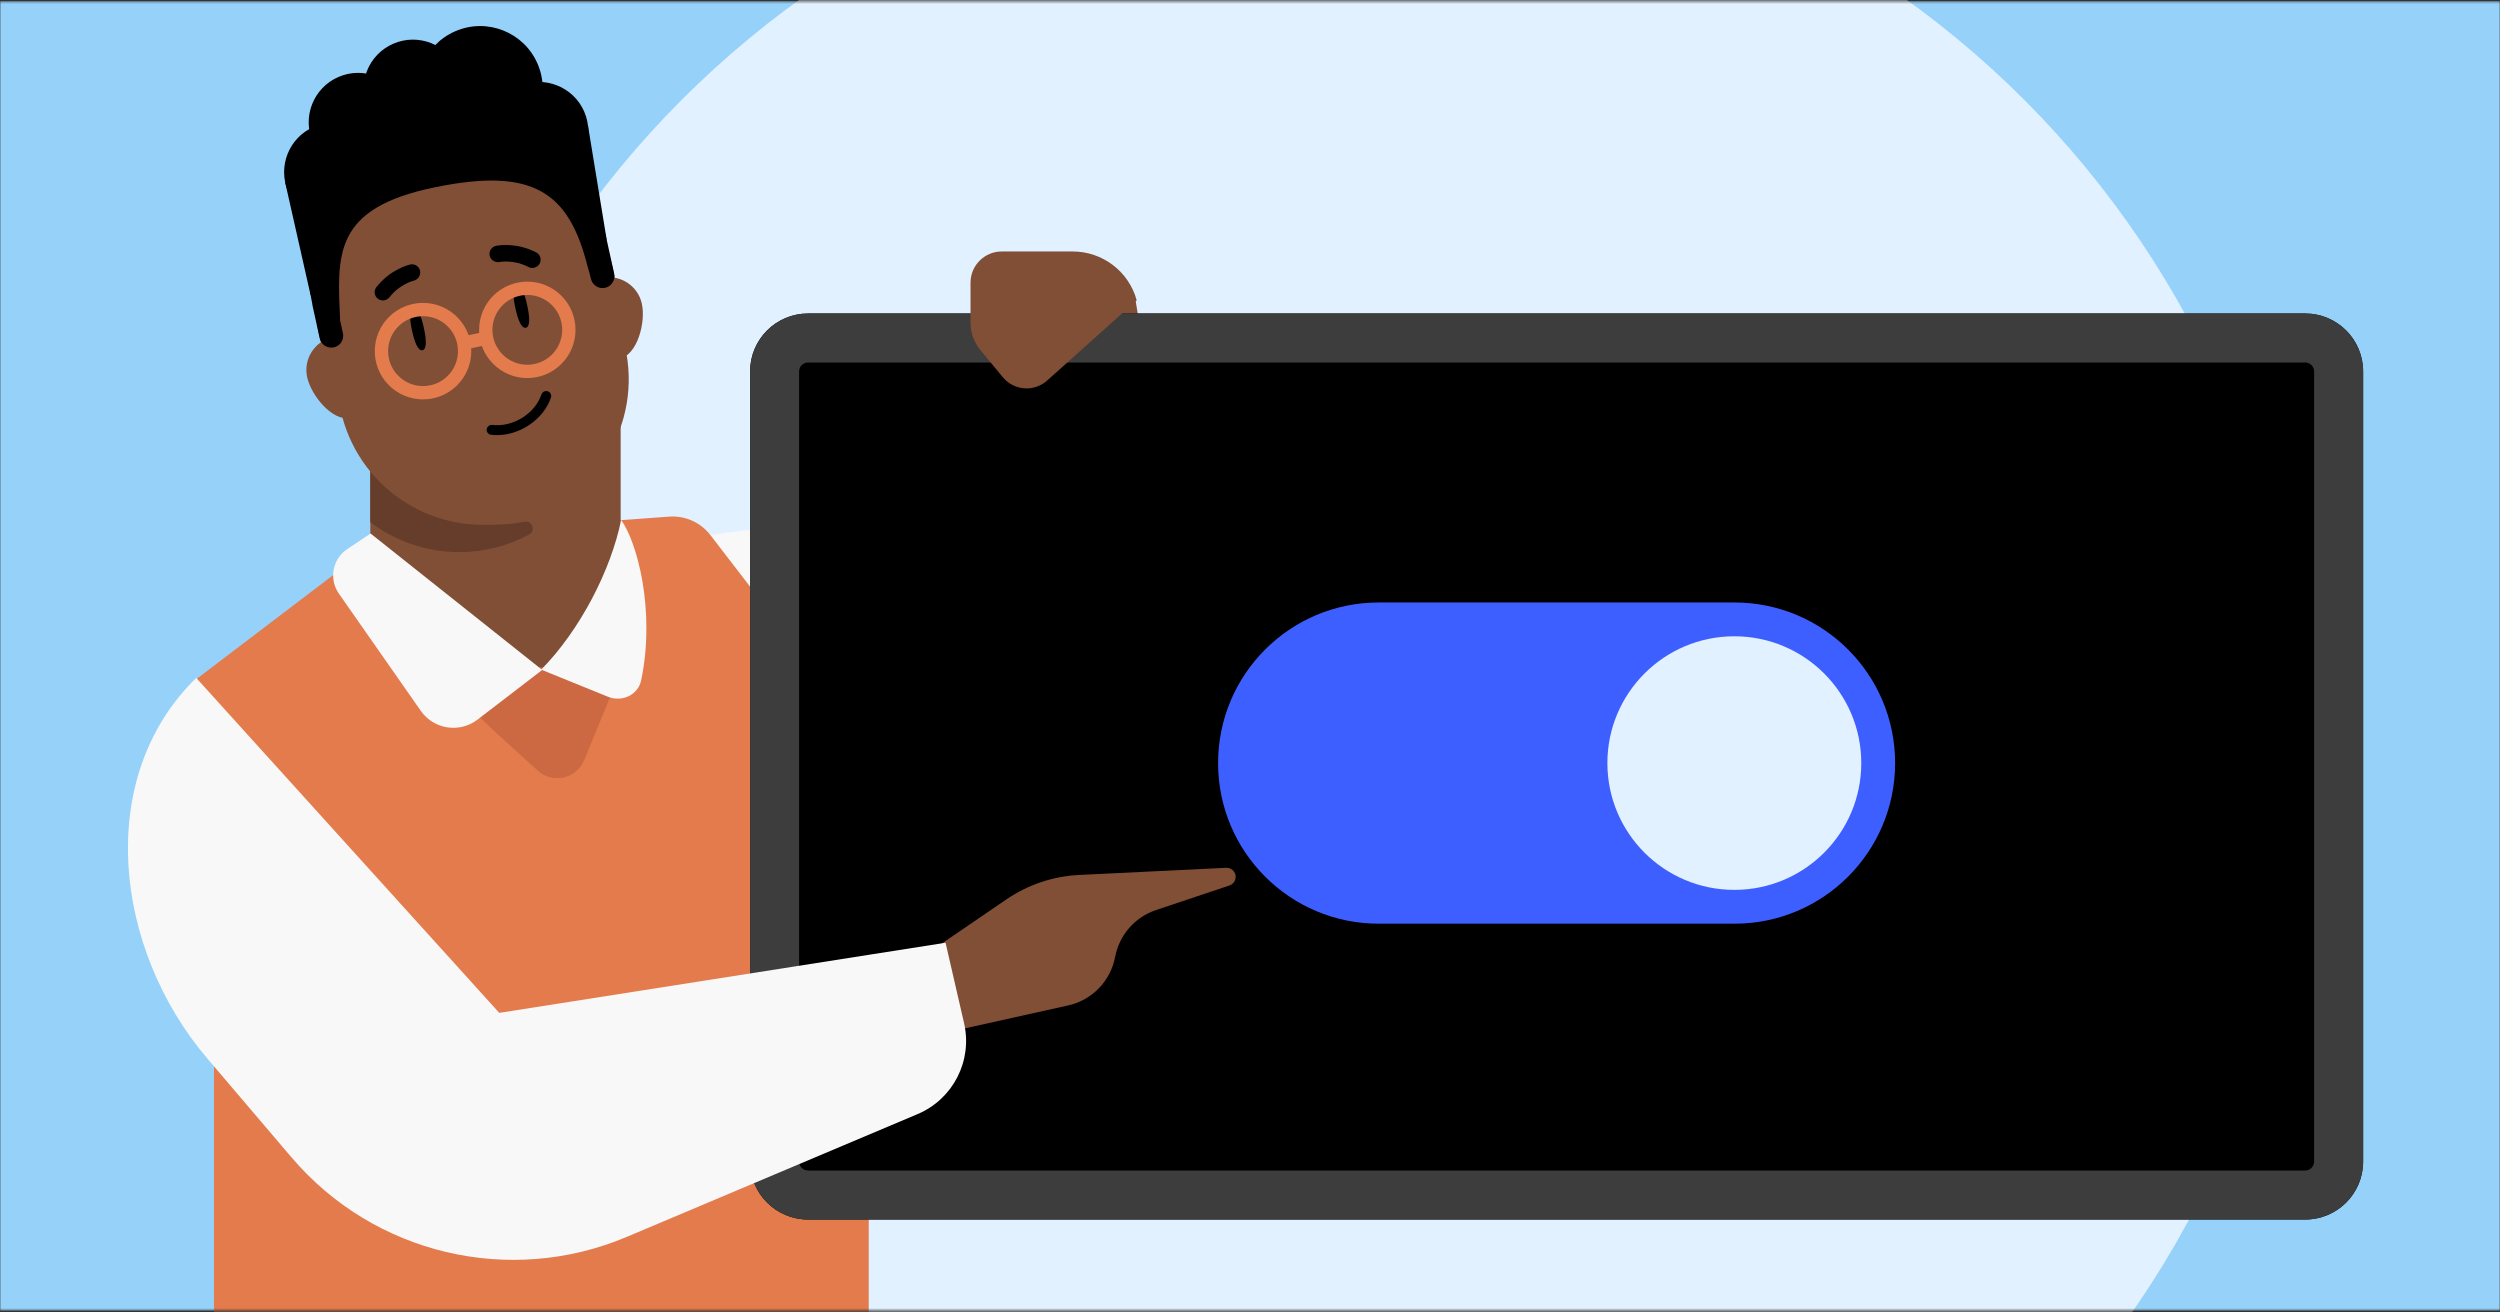 <svg width="945" height="496" viewBox="0 0 945 496" fill="none" xmlns="http://www.w3.org/2000/svg">
<rect x="0" y="0" width="945" height="496" fill="#333333" stroke="none"/>
<g clip-path="url(#clip0_10192_23572)">
<mask id="mask0_10192_23572" style="mask-type:luminance" maskUnits="userSpaceOnUse" x="0" y="0" width="945" height="496">
<path d="M0 0.437H945V495.437H0V0.437Z" fill="white"/>
</mask>
<g mask="url(#mask0_10192_23572)">
<path d="M0 0.437H945V495.437H0V0.437Z" fill="#95D1F9"/>
<path d="M511.423 649.915C709.515 649.915 870.1 489.33 870.1 291.238C870.1 93.146 709.515 -67.439 511.423 -67.439C313.331 -67.439 152.746 93.146 152.746 291.238C152.746 489.33 313.331 649.915 511.423 649.915Z" fill="#E2F1FF"/>
<path d="M151.523 271.999H271.931V424.618H151.523V271.999Z" fill="#F8F8F8"/>
<path d="M287.5 199.733L260.242 203.288L287.5 238.605V199.733Z" fill="#F8F8F8"/>
<path d="M374.2 119.277C373.841 121.633 375.21 123.808 377.342 124.593L374.675 135.005V158.766L439.609 175.684L429.196 113.295C428.209 107.38 423.09 103.046 417.094 103.046H390.09C383.948 103.046 378.752 107.588 377.931 113.676L377.726 115.192H379.249C376.825 115.192 374.582 116.876 374.2 119.277Z" fill="#814F36"/>
<path d="M80.895 508.166V479.484V371.477L117.693 354.9L74.398 256.572L141.054 205.893L192.338 199.733L252.934 195.281C258.97 194.837 264.824 197.456 268.516 202.252L312.696 259.638L328.384 387.268V530.403L101.781 529.165C90.228 529.102 80.895 519.719 80.895 508.166Z" fill="#E47B4C"/>
<path d="M283.531 140.403C283.531 128.307 293.337 118.501 305.433 118.501H871.363C883.459 118.501 893.265 128.307 893.265 140.403V439.081C893.265 451.177 883.459 460.983 871.363 460.983H305.433C293.337 460.983 283.531 451.177 283.531 439.081V140.403Z" fill="black"/>
<path fill-rule="evenodd" clip-rule="evenodd" d="M871.363 137.034H305.433C303.572 137.034 302.064 138.542 302.064 140.403V439.081C302.064 440.942 303.572 442.451 305.433 442.451H871.363C873.224 442.451 874.732 440.942 874.732 439.081V140.403C874.732 138.542 873.224 137.034 871.363 137.034ZM305.433 118.501C293.337 118.501 283.531 128.307 283.531 140.403V439.081C283.531 451.177 293.337 460.983 305.433 460.983H871.363C883.459 460.983 893.265 451.177 893.265 439.081V140.403C893.265 128.307 883.459 118.501 871.363 118.501H305.433Z" fill="#3D3D3D"/>
<path d="M429.672 113.514C426.684 102.599 416.781 95.057 405.457 95.057H378.663C372.158 95.057 366.857 100.334 366.857 106.84V121.947C366.857 125.754 368.182 129.441 370.616 132.38L379.073 142.596C383.29 147.68 390.879 148.258 395.819 143.849L429.672 113.514Z" fill="#814F36"/>
<path d="M154.369 234.6L213.286 225.976C226.417 224.054 237.497 235.703 234.921 248.721C233.822 254.275 232.184 259.708 230.032 264.945L220.83 287.333C217.931 294.388 208.905 296.422 203.26 291.293L187.823 277.269L145.574 237.119L149.849 235.682C151.32 235.187 152.833 234.825 154.369 234.6Z" fill="#CC6942"/>
<path d="M460.439 288.446C460.439 254.918 487.619 227.738 521.147 227.738H655.647C689.175 227.738 716.355 254.918 716.355 288.446C716.355 321.974 689.175 349.154 655.647 349.154H521.147C487.619 349.154 460.439 321.974 460.439 288.446Z" fill="#3E5FFF"/>
<path d="M703.56 288.446C703.56 314.915 682.077 336.373 655.576 336.373C629.075 336.373 607.592 314.915 607.592 288.446C607.592 261.976 629.075 240.518 655.576 240.518C682.077 240.518 703.56 261.976 703.56 288.446Z" fill="#E2F1FF"/>
<path d="M139.974 124.151V228.471C139.974 231.407 141.862 234.025 144.667 234.923L149.417 236.456C174.062 244.384 198.515 257.887 223.142 249.959L229.915 234.941C232.72 234.044 234.608 231.425 234.608 228.49V124.17H139.955L139.974 124.151Z" fill="#814F36"/>
<path d="M139.973 171.852V197.376C149.322 204.481 160.99 208.688 173.612 208.688C183.186 208.688 192.199 206.276 200.071 201.994C202.632 200.61 201.174 196.646 198.313 197.207C194.76 197.917 191.077 198.291 187.318 198.291C167.348 198.291 149.771 187.745 139.973 171.833" fill="#663C2B"/>
<path d="M217.757 120.271C216.246 113.379 220.591 106.603 227.453 105.097C234.315 103.591 241.112 107.911 242.626 114.81C244.137 121.702 241.031 134.122 234.155 135.634C227.286 137.142 219.253 127.129 217.75 120.274L217.757 120.271Z" fill="#814F36"/>
<path d="M116.109 142.602C114.598 135.71 118.943 128.934 125.822 127.429C132.7 125.924 139.481 130.242 140.995 137.142C142.506 144.034 139.399 156.453 132.524 157.965C125.655 159.474 117.615 149.464 116.112 142.609L116.109 142.602Z" fill="#814F36"/>
<path d="M194.402 197.116C223.281 190.774 241.982 162.774 236.807 133.699L232.221 104.108C226.558 72.252 195.519 51.508 163.937 58.443C132.348 65.382 112.877 97.219 121.071 128.517L129.308 157.3C136.794 185.871 165.52 203.452 194.392 197.112L194.399 197.109L194.402 197.116Z" fill="#814F36"/>
<path d="M128.567 121.126L129.63 125.968C130.158 128.39 128.629 130.776 126.206 131.304C123.784 131.832 121.381 130.319 120.853 127.896L118.054 115.154L118.095 115.136C111.361 84.451 130.792 54.061 161.508 47.322C192.221 40.576 222.609 60.024 229.353 90.713L232.147 103.426C232.679 105.838 231.158 108.261 228.731 108.799C226.295 109.333 223.895 107.769 223.363 105.357C223.037 103.871 222.632 102.372 222.143 100.884C215.065 72.486 201.481 63.175 164.382 70.798C125.84 78.713 127.444 96.136 128.577 121.13L128.567 121.126Z" fill="black"/>
<path d="M163.507 50.792C172.971 46.696 177.322 35.704 173.227 26.24C169.131 16.776 158.139 12.424 148.675 16.52C139.211 20.616 134.859 31.608 138.955 41.072C143.051 50.536 154.043 54.887 163.507 50.792Z" fill="black"/>
<path d="M142.777 63.358C152.241 59.262 156.593 48.27 152.497 38.806C148.401 29.342 137.409 24.99 127.945 29.086C118.482 33.182 114.13 44.174 118.226 53.638C122.321 63.102 133.314 67.453 142.777 63.358Z" fill="black"/>
<path d="M133.486 82.194C142.95 78.098 147.302 67.106 143.206 57.642C139.11 48.178 128.118 43.827 118.654 47.922C109.19 52.018 104.839 63.011 108.935 72.474C113.03 81.938 124.023 86.29 133.486 82.194Z" fill="black"/>
<path d="M190.895 55.193C202.878 50.007 208.388 36.088 203.202 24.105C198.016 12.123 184.098 6.612 172.115 11.799C160.132 16.985 154.622 30.903 159.808 42.886C164.994 54.869 178.912 60.379 190.895 55.193Z" fill="black"/>
<path d="M211.126 66.783C220.59 62.687 224.941 51.695 220.846 42.231C216.75 32.767 205.758 28.416 196.294 32.512C186.83 36.607 182.478 47.6 186.574 57.063C190.67 66.527 201.662 70.879 211.126 66.783Z" fill="black"/>
<path d="M222.281 47.612L229.342 90.719L204.207 64.208L222.281 47.612Z" fill="black"/>
<path d="M107.781 68.908L117.444 111.735L130.536 75.38L107.781 68.908Z" fill="black"/>
<path d="M160.229 124.002C161.177 128.362 161.388 132.014 159.703 132.381C158.017 132.747 156.693 129.337 155.745 124.977C154.797 120.617 154.586 116.965 156.272 116.598C157.957 116.232 159.281 119.642 160.229 124.002Z" fill="black"/>
<path d="M199.303 115.507C200.251 119.867 200.462 123.519 198.776 123.886C197.09 124.252 195.766 120.842 194.818 116.482C193.87 112.122 193.659 108.47 195.345 108.103C197.03 107.737 198.355 111.147 199.303 115.507Z" fill="black"/>
<path d="M158.097 105.035C158.72 104.297 159.001 103.304 158.774 102.312C158.394 100.663 156.738 99.599 155.054 99.976C154.726 100.049 147.633 101.688 142.278 108.54C141.206 109.902 141.449 111.833 142.821 112.915C144.187 113.966 146.152 113.714 147.225 112.352C151.133 107.327 156.361 106.104 156.427 106.088C157.099 105.931 157.66 105.514 158.097 105.035Z" fill="black"/>
<path d="M186.831 98.788C185.958 98.375 185.29 97.589 185.084 96.592C184.746 94.934 185.81 93.278 187.499 92.922C187.827 92.853 194.961 91.398 202.677 95.409C204.218 96.203 204.799 98.06 204 99.615C203.194 101.138 201.301 101.725 199.76 100.931C194.118 97.982 188.854 99.04 188.788 99.053C188.111 99.189 187.427 99.042 186.831 98.788Z" fill="black"/>
<path d="M186.071 160.617C184.962 160.566 184.095 161.288 183.971 162.258C183.834 163.271 184.575 164.217 185.595 164.339C186.067 164.393 186.551 164.436 187.025 164.458C196.147 164.877 205.459 158.645 208.26 150.268C208.413 149.792 208.373 149.286 208.147 148.836C207.921 148.386 207.538 148.058 207.05 147.896C206.891 147.835 206.73 147.817 206.547 147.808C205.696 147.769 204.925 148.302 204.658 149.105C202.375 155.961 194.717 161.058 187.189 160.712C186.812 160.694 186.424 160.677 186.05 160.606L186.049 160.627L186.071 160.617Z" fill="black"/>
<path fill-rule="evenodd" clip-rule="evenodd" d="M189.208 116.222C184.535 121.809 185.276 130.127 190.863 134.8C196.45 139.472 204.767 138.731 209.44 133.144C214.113 127.557 213.372 119.24 207.785 114.567C202.198 109.895 193.881 110.635 189.208 116.222ZM187.634 138.661C179.914 132.204 178.89 120.713 185.347 112.993C191.803 105.274 203.295 104.25 211.014 110.706C218.733 117.163 219.758 128.654 213.301 136.374C206.845 144.093 195.353 145.117 187.634 138.661Z" fill="#E47B4C"/>
<path fill-rule="evenodd" clip-rule="evenodd" d="M184.21 130.332L175.876 132.12L174.82 127.199L183.154 125.41L184.21 130.332Z" fill="#E47B4C"/>
<path fill-rule="evenodd" clip-rule="evenodd" d="M150.764 123.206C145.503 128.257 145.332 136.616 150.382 141.877C155.433 147.138 163.792 147.308 169.053 142.257C174.314 137.207 174.485 128.848 169.434 123.587C164.383 118.326 156.025 118.156 150.764 123.206ZM146.751 145.363C139.775 138.097 140.011 126.551 147.277 119.575C154.543 112.599 166.089 112.835 173.064 120.101C180.04 127.367 179.805 138.913 172.539 145.889C165.272 152.864 153.727 152.629 146.751 145.363Z" fill="#E47B4C"/>
<path d="M204.961 253.238L140.079 201.667L131.279 207.528C125.675 211.26 124.238 218.871 128.095 224.39L159.068 268.707C163.964 275.712 173.714 277.217 180.495 272.014L204.961 253.238Z" fill="#F8F8F8"/>
<path d="M204.562 253.12C219.222 238.276 230.951 215.476 234.782 196.574C240.598 204.389 247.911 230.385 242.367 257.117C241.199 262.747 235.099 265.517 229.771 263.354L204.562 253.12Z" fill="#F8F8F8"/>
<path d="M354.585 357.618L338.434 399.435L364.985 388.663L403.757 380.052C412.825 378.037 419.799 370.821 421.515 361.727C422.313 357.603 424.153 353.834 426.818 350.778C429.484 347.721 432.95 345.353 436.931 344.019L464.749 334.701C466.905 333.978 467.766 331.392 466.501 329.519C465.821 328.539 464.694 327.978 463.503 328.025L407.847 330.737C398.098 331.219 388.644 334.386 380.556 339.879L354.57 357.623L354.585 357.618Z" fill="#814F36"/>
<path d="M364.419 386.759C367.688 400.961 360.278 415.459 346.852 421.127L236.876 467.558C192.621 486.241 141.362 474.082 110.214 437.511L78.315 400.059C43.181 358.808 35.427 294.119 74.178 256.245L188.723 382.864L357.42 356.356L364.419 386.759Z" fill="#F8F8F8"/>
</g>
</g>
<defs>
<clipPath id="clip0_10192_23572">
<rect width="945" height="496" fill="white"/>
</clipPath>
</defs>
</svg>
